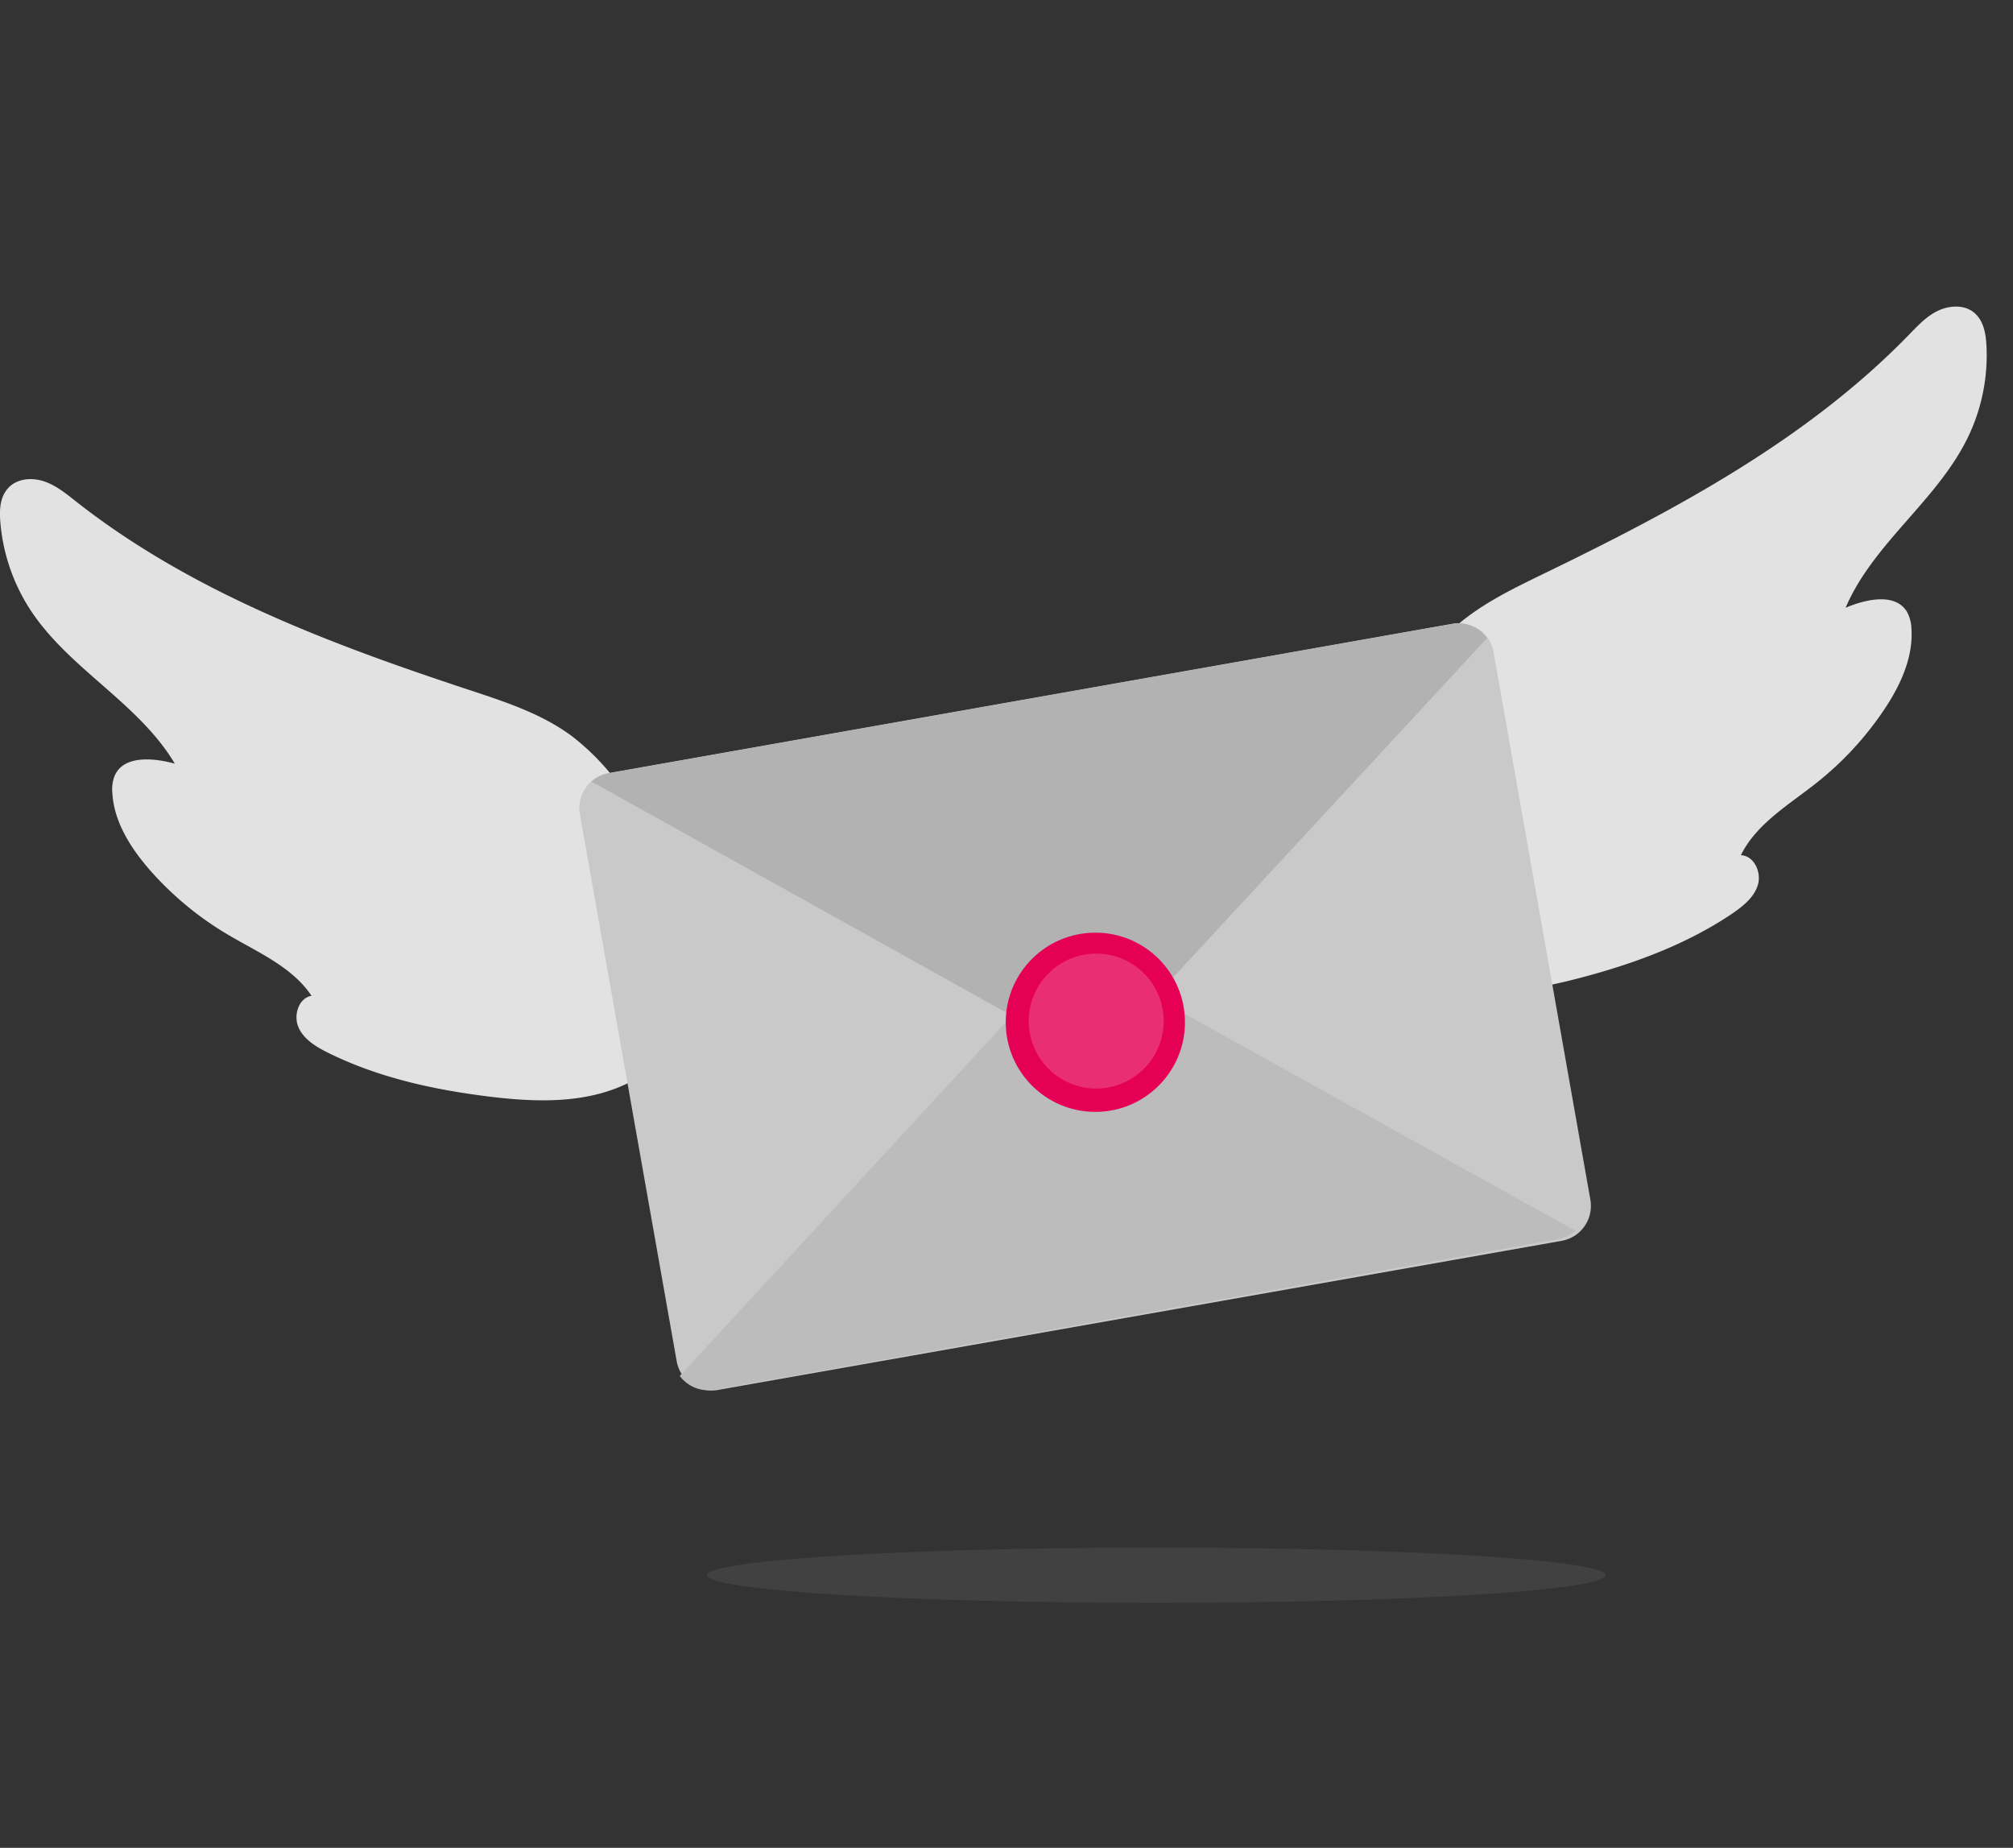 <svg xmlns="http://www.w3.org/2000/svg" viewBox="0 0 536 492"><rect x="0" y="0" width="536" height="492" fill="#333333" stroke="none"/><defs><style>.cls-1{fill:#e2e2e2;}.cls-2{fill:#c9c9c9;}.cls-3{fill:#bcbcbc;}.cls-4{fill:#b2b2b2;}.cls-5{fill:#e50056;}.cls-6{fill:#fff;opacity:0.18;}.cls-7{fill:#8e8e8e;opacity:0.16;}</style></defs><g id="Ebene_1" data-name="Ebene 1"><path class="cls-1" d="M374.07,185a63.49,63.49,0,0,1,11.78-16.59c7.21-7,16.46-11.41,25.5-15.8,34.9-16.93,69.82-35.58,96.87-63.4,2.36-2.42,4.72-5,7.76-6.45s7-1.7,9.6.43,3.18,5.6,3.35,8.84A50.07,50.07,0,0,1,524,116.42c-8.14,16.84-25.23,28.2-32.57,45.4,5.48-2.32,13.16-4,16.29,1a10,10,0,0,1,1.24,4.58c.51,7.83-3.08,15.37-7.48,21.87a86.05,86.05,0,0,1-17.77,19.16c-7.36,5.83-16,10.85-20.17,19.27,3.51.13,5.54,4.55,4.53,7.91s-4,5.71-6.87,7.67c-12.27,8.27-26.4,13.41-40.72,17.16-12.06,3.15-25,5.35-36.85,1.5C351.21,251.45,362.6,207.25,374.07,185Z"/><path class="cls-1" d="M166.17,210.86A63.61,63.61,0,0,0,152.27,196c-8.08-6-17.85-9.16-27.41-12.32-36.9-12.19-74-26.09-104.58-50.13-2.66-2.1-5.34-4.31-8.56-5.39s-7.15-.76-9.47,1.71S-.17,135.8.09,139a50.29,50.29,0,0,0,8.09,23.53C18.5,178.2,37,187.23,46.54,203.33c-5.76-1.58-13.61-2.25-16,3.2a9.87,9.87,0,0,0-.62,4.7C30.4,219.08,35,226.09,40.2,232a85.85,85.85,0,0,0,20.18,16.68c8.08,4.82,17.34,8.65,22.57,16.46-3.46.6-4.89,5.25-3.45,8.45s4.7,5.15,7.84,6.71c13.28,6.59,28,9.82,42.7,11.65,12.4,1.54,25.53,2,36.8-3.38C197.65,273.77,180.49,231.4,166.17,210.86Z"/><path class="cls-2" d="M397.71,173.8l25.75,145.59a9.45,9.45,0,0,1-7.66,11L191.13,370.09a9.45,9.45,0,0,1-10.95-7.66l-25.76-145.6a9.44,9.44,0,0,1,7.67-11l224.66-39.75a9.46,9.46,0,0,1,11,7.67Z"/><path class="cls-3" d="M181,366.35,278.13,261a13.45,13.45,0,0,1,16.41-2.64l124.93,69.32a9.51,9.51,0,0,1-4.6,2.23l-224.6,40.11A9.45,9.45,0,0,1,181,366.35Z"/><path class="cls-4" d="M396,169.86,298.71,275a13.44,13.44,0,0,1-16.41,2.61L157.48,208.09a9.38,9.38,0,0,1,4.61-2.21l224.66-39.75A9.5,9.5,0,0,1,396,169.86Z"/><circle class="cls-5" cx="291.66" cy="272.19" r="23.86"/><circle class="cls-6" cx="291.89" cy="271.87" r="17.97"/><ellipse class="cls-7" cx="307.9" cy="419.42" rx="119.63" ry="7.36"/></g></svg>